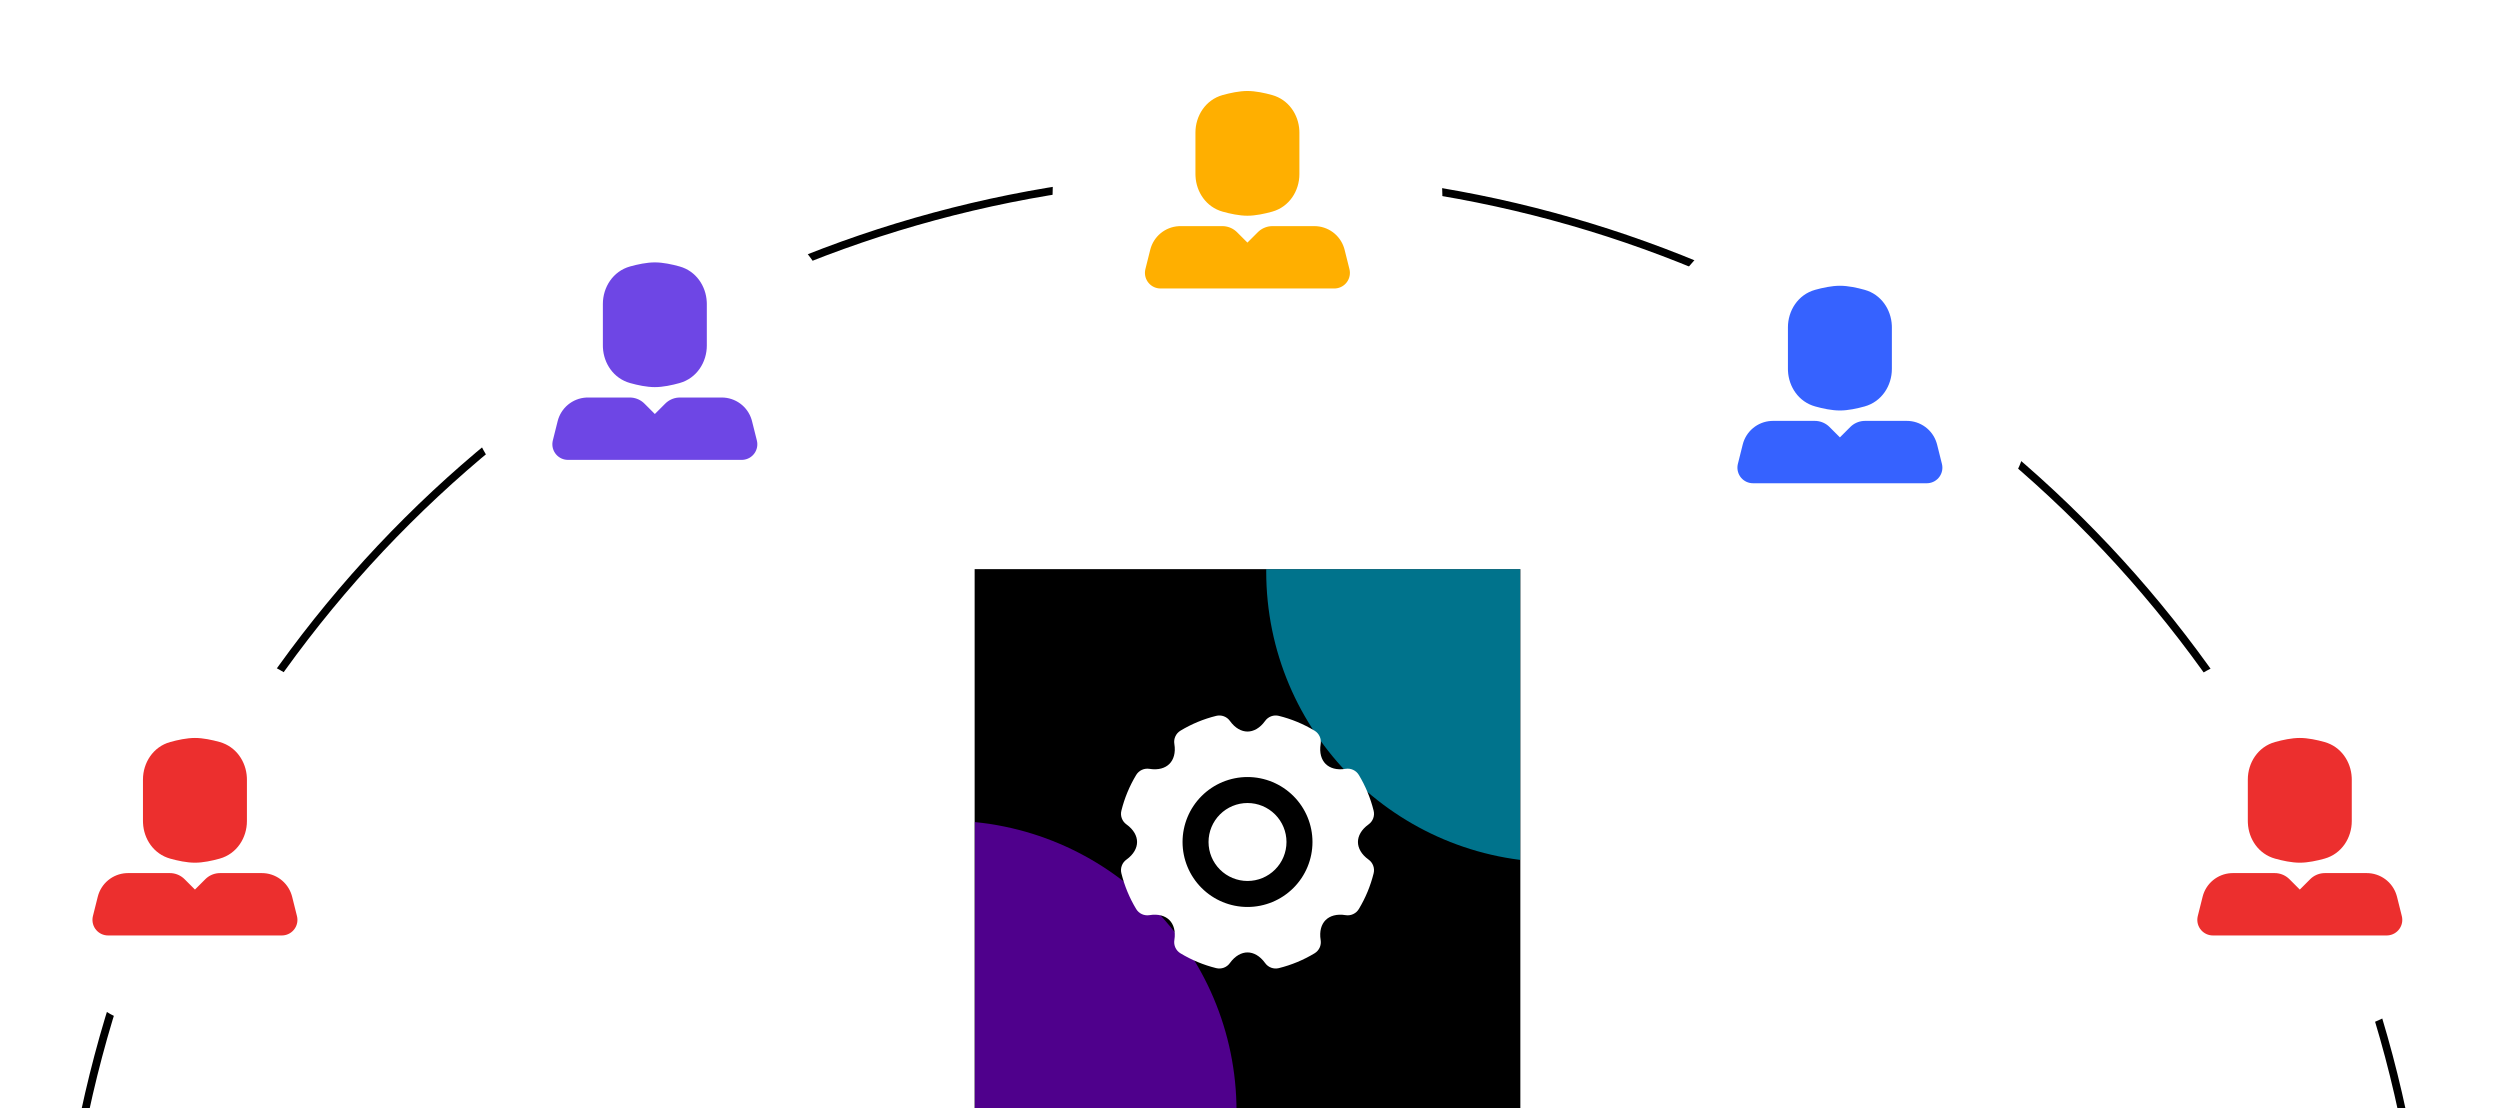 <svg width="203" height="90" viewBox="0 0 203 90" fill="none" xmlns="http://www.w3.org/2000/svg"><circle cx="100.979" cy="110.461" r="96.22" transform="rotate(90 100.979 110.461)" stroke="black" stroke-width="0.633"/><g clip-path="url(#clip0_1422_5120)"><rect width="44.312" height="44.312" transform="translate(123.453 46.211) rotate(90)" fill="black"/><g opacity="0.6" filter="url(#filter0_f_1422_5120)"><circle cx="126.428" cy="46.4" r="23.611" transform="rotate(90 126.428 46.4)" fill="#00C0EA"/></g><g opacity="0.6" filter="url(#filter1_f_1422_5120)"><circle cx="76.795" cy="90.247" r="23.611" transform="rotate(90 76.795 90.247)" fill="#8300EA"/></g><g clip-path="url(#clip1_1422_5120)"><path d="M111.539 70.913C111.286 71.935 110.881 72.913 110.337 73.814C110.228 73.995 110.067 74.139 109.875 74.227C109.684 74.316 109.47 74.345 109.262 74.31C108.535 74.191 107.979 74.371 107.639 74.711C107.299 75.051 107.119 75.608 107.238 76.334C107.272 76.542 107.243 76.756 107.155 76.948C107.067 77.139 106.923 77.3 106.742 77.409C105.841 77.953 104.863 78.359 103.841 78.612C103.636 78.663 103.42 78.651 103.222 78.578C103.024 78.505 102.852 78.374 102.729 78.202C102.299 77.604 101.779 77.337 101.298 77.337C100.817 77.337 100.296 77.604 99.866 78.202C99.743 78.374 99.572 78.504 99.374 78.578C99.176 78.65 98.96 78.662 98.755 78.612C97.733 78.359 96.755 77.953 95.854 77.409C95.673 77.3 95.529 77.139 95.441 76.948C95.353 76.756 95.324 76.542 95.358 76.334C95.477 75.607 95.296 75.051 94.957 74.711C94.618 74.371 94.061 74.191 93.335 74.31C93.126 74.345 92.912 74.316 92.72 74.228C92.528 74.139 92.368 73.995 92.258 73.814C91.714 72.913 91.309 71.935 91.056 70.913C91.005 70.708 91.016 70.492 91.09 70.294C91.162 70.096 91.293 69.924 91.465 69.801C92.064 69.372 92.33 68.851 92.33 68.37C92.33 67.889 92.064 67.368 91.465 66.939C91.293 66.816 91.163 66.644 91.09 66.446C91.017 66.248 91.005 66.032 91.056 65.828C91.309 64.806 91.714 63.828 92.258 62.926C92.368 62.745 92.528 62.601 92.72 62.513C92.912 62.425 93.126 62.396 93.335 62.43C94.061 62.55 94.617 62.368 94.956 62.029C95.296 61.689 95.477 61.133 95.357 60.407C95.323 60.198 95.351 59.984 95.44 59.793C95.528 59.601 95.672 59.44 95.853 59.331C96.755 58.786 97.734 58.381 98.757 58.128C98.961 58.077 99.177 58.089 99.375 58.162C99.573 58.235 99.744 58.366 99.867 58.537C100.296 59.137 100.817 59.402 101.298 59.402C101.778 59.402 102.3 59.137 102.729 58.537C102.852 58.366 103.023 58.235 103.221 58.162C103.419 58.089 103.635 58.077 103.84 58.128C104.862 58.381 105.84 58.786 106.742 59.331C106.923 59.44 107.067 59.601 107.155 59.793C107.244 59.984 107.273 60.198 107.238 60.407C107.119 61.133 107.299 61.689 107.639 62.028C107.979 62.368 108.536 62.55 109.262 62.429C109.47 62.395 109.684 62.424 109.875 62.512C110.067 62.601 110.228 62.745 110.337 62.925C110.881 63.827 111.286 64.805 111.539 65.828C111.59 66.032 111.578 66.248 111.505 66.446C111.432 66.644 111.302 66.816 111.13 66.939C110.532 67.368 110.265 67.889 110.265 68.37C110.265 68.85 110.532 69.373 111.13 69.801C111.302 69.924 111.432 70.096 111.505 70.294C111.578 70.492 111.59 70.708 111.539 70.913ZM106.573 68.37C106.573 66.971 106.018 65.629 105.028 64.64C104.039 63.651 102.697 63.095 101.298 63.095C99.899 63.095 98.557 63.651 97.568 64.64C96.579 65.629 96.023 66.971 96.023 68.37C96.023 69.769 96.579 71.111 97.568 72.1C98.557 73.09 99.899 73.646 101.298 73.646C102.697 73.646 104.039 73.09 105.028 72.1C106.018 71.111 106.573 69.769 106.573 68.37ZM104.463 68.37C104.463 69.21 104.13 70.015 103.536 70.608C102.943 71.202 102.138 71.535 101.298 71.535C100.459 71.535 99.654 71.202 99.06 70.608C98.466 70.015 98.133 69.21 98.133 68.37C98.133 67.531 98.466 66.726 99.06 66.132C99.654 65.539 100.459 65.205 101.298 65.205C102.138 65.205 102.943 65.539 103.536 66.132C104.13 66.726 104.463 67.531 104.463 68.37Z" fill="white"/></g></g><rect x="170.922" y="52.539" width="31.651" height="31.651" rx="15.826" fill="white"/><path d="M184.706 70.895C185.102 70.895 185.486 71.034 185.79 71.289L185.9 71.389L186.744 72.234L187.588 71.389C187.868 71.109 188.238 70.936 188.633 70.902L188.781 70.895L192.178 70.895C192.716 70.895 193.241 71.067 193.676 71.385C194.11 71.704 194.432 72.153 194.593 72.667L194.635 72.812L195.028 74.386C195.072 74.563 195.078 74.748 195.044 74.928C195.01 75.108 194.937 75.278 194.831 75.427C194.724 75.577 194.587 75.701 194.428 75.792C194.269 75.883 194.093 75.938 193.91 75.954L193.8 75.959L179.688 75.959C179.505 75.959 179.324 75.919 179.158 75.843C178.991 75.766 178.844 75.654 178.725 75.515C178.606 75.376 178.519 75.213 178.469 75.036C178.42 74.86 178.409 74.675 178.438 74.495L178.459 74.386L178.853 72.812C178.983 72.29 179.278 71.822 179.692 71.478C180.107 71.134 180.621 70.931 181.159 70.899L181.31 70.895L184.706 70.895ZM186.744 59.922C187.405 59.922 188.146 60.083 188.752 60.252C190.1 60.628 190.898 61.853 190.96 63.135L190.964 63.295V66.677C190.964 68.017 190.156 69.33 188.752 69.721C188.146 69.89 187.405 70.051 186.744 70.051C186.082 70.051 185.342 69.89 184.735 69.721C183.388 69.345 182.589 68.121 182.528 66.838L182.523 66.678V63.295C182.523 61.956 183.331 60.642 184.735 60.252C185.342 60.084 186.082 59.922 186.744 59.922Z" fill="#EC2F2E"/><rect x="0.008" y="52.539" width="31.651" height="31.651" rx="15.826" fill="white"/><path d="M13.792 70.895C14.188 70.895 14.572 71.034 14.876 71.289L14.986 71.389L15.83 72.233L16.674 71.389C16.954 71.109 17.324 70.936 17.719 70.902L17.867 70.895L21.264 70.895C21.802 70.895 22.327 71.067 22.762 71.385C23.196 71.704 23.517 72.153 23.679 72.667L23.721 72.812L24.114 74.386C24.158 74.563 24.164 74.748 24.13 74.928C24.096 75.108 24.023 75.278 23.917 75.427C23.81 75.576 23.673 75.701 23.514 75.792C23.355 75.883 23.179 75.938 22.996 75.954L22.886 75.959L8.773 75.959C8.59 75.959 8.41 75.919 8.243 75.843C8.077 75.766 7.93 75.654 7.811 75.515C7.692 75.376 7.605 75.213 7.555 75.036C7.506 74.86 7.495 74.675 7.523 74.495L7.545 74.386L7.939 72.812C8.069 72.29 8.364 71.822 8.778 71.478C9.193 71.134 9.707 70.931 10.245 70.899L10.396 70.895L13.792 70.895ZM15.83 59.922C16.491 59.922 17.232 60.083 17.838 60.252C19.186 60.628 19.984 61.853 20.046 63.135L20.05 63.295L20.05 66.677C20.05 68.017 19.242 69.33 17.838 69.721C17.232 69.89 16.491 70.051 15.83 70.051C15.168 70.051 14.428 69.89 13.821 69.721C12.474 69.345 11.675 68.121 11.614 66.838L11.609 66.678L11.609 63.295C11.609 61.956 12.417 60.642 13.821 60.252C14.428 60.084 15.168 59.922 15.83 59.922Z" fill="#EC2F2E"/><rect x="37.352" y="13.926" width="31.651" height="31.651" rx="15.826" fill="white"/><path d="M51.136 32.278C51.532 32.278 51.916 32.418 52.22 32.672L52.329 32.773L53.173 33.617L54.017 32.773C54.298 32.492 54.667 32.32 55.062 32.285L55.211 32.278L58.607 32.278C59.146 32.278 59.671 32.45 60.105 32.769C60.54 33.087 60.861 33.537 61.023 34.051L61.064 34.196L61.458 35.769C61.502 35.947 61.507 36.132 61.473 36.312C61.439 36.491 61.367 36.662 61.26 36.811C61.154 36.96 61.017 37.084 60.858 37.175C60.699 37.266 60.522 37.321 60.34 37.337L60.23 37.342L46.117 37.342C45.934 37.342 45.753 37.303 45.587 37.226C45.421 37.149 45.273 37.037 45.155 36.898C45.036 36.759 44.949 36.596 44.899 36.42C44.849 36.243 44.839 36.059 44.867 35.878L44.889 35.769L45.282 34.196C45.413 33.673 45.707 33.206 46.122 32.861C46.537 32.517 47.05 32.314 47.588 32.282L47.739 32.278L51.136 32.278ZM53.173 21.306C53.835 21.306 54.575 21.466 55.182 21.636C56.529 22.011 57.328 23.236 57.389 24.518L57.394 24.678L57.394 28.061C57.394 29.401 56.586 30.713 55.182 31.104C54.575 31.273 53.835 31.434 53.173 31.434C52.512 31.434 51.771 31.274 51.165 31.104C49.818 30.729 49.019 29.504 48.957 28.222L48.953 28.061L48.953 24.678C48.953 23.339 49.761 22.026 51.165 21.635C51.771 21.467 52.512 21.306 53.173 21.306Z" fill="#6E46E5"/><rect x="85.469" y="1.52588e-05" width="31.651" height="31.651" rx="15.826" fill="white"/><path d="M99.253 18.361C99.649 18.361 100.033 18.5 100.337 18.755L100.447 18.855L101.291 19.699L102.135 18.855C102.415 18.575 102.785 18.402 103.18 18.367L103.328 18.361L106.724 18.361C107.263 18.361 107.788 18.533 108.223 18.851C108.657 19.17 108.978 19.619 109.14 20.133L109.181 20.278L109.575 21.852C109.619 22.029 109.625 22.214 109.59 22.394C109.556 22.574 109.484 22.744 109.378 22.893C109.271 23.043 109.134 23.167 108.975 23.258C108.816 23.349 108.64 23.404 108.457 23.42L108.347 23.425L94.234 23.425C94.051 23.425 93.871 23.385 93.704 23.309C93.538 23.232 93.391 23.12 93.272 22.981C93.153 22.842 93.066 22.678 93.016 22.502C92.967 22.326 92.956 22.141 92.984 21.961L93.006 21.852L93.4 20.278C93.53 19.756 93.825 19.288 94.239 18.944C94.654 18.6 95.168 18.397 95.706 18.365L95.857 18.361L99.253 18.361ZM101.291 7.388C101.952 7.388 102.692 7.549 103.299 7.718C104.646 8.094 105.445 9.319 105.507 10.601L105.511 10.761L105.511 14.143C105.511 15.483 104.703 16.796 103.299 17.187C102.692 17.355 101.952 17.517 101.291 17.517C100.629 17.517 99.889 17.356 99.282 17.187C97.935 16.811 97.136 15.586 97.075 14.304L97.07 14.144L97.07 10.761C97.07 9.422 97.878 8.108 99.282 7.717C99.889 7.55 100.629 7.388 101.291 7.388Z" fill="#FFAF00"/><rect x="133.578" y="15.824" width="31.651" height="31.651" rx="15.826" fill="white"/><path d="M147.362 34.176C147.759 34.176 148.142 34.316 148.446 34.57L148.556 34.671L149.4 35.515L150.244 34.671C150.524 34.391 150.894 34.218 151.289 34.183L151.437 34.176L154.834 34.176C155.373 34.176 155.897 34.348 156.332 34.667C156.766 34.986 157.088 35.435 157.249 35.949L157.291 36.094L157.684 37.667C157.729 37.845 157.734 38.03 157.7 38.21C157.666 38.389 157.593 38.56 157.487 38.709C157.381 38.858 157.243 38.982 157.085 39.073C156.926 39.164 156.749 39.219 156.567 39.235L156.456 39.24L142.344 39.24C142.161 39.24 141.98 39.201 141.814 39.124C141.648 39.047 141.5 38.935 141.381 38.796C141.262 38.657 141.175 38.494 141.126 38.318C141.076 38.142 141.065 37.957 141.094 37.776L141.116 37.667L141.509 36.094C141.64 35.571 141.934 35.103 142.349 34.759C142.763 34.415 143.277 34.212 143.815 34.18L143.966 34.176L147.362 34.176ZM149.4 23.204C150.062 23.204 150.802 23.364 151.409 23.534C152.756 23.909 153.554 25.134 153.616 26.416L153.62 26.576V29.959C153.62 31.299 152.812 32.611 151.409 33.002C150.802 33.171 150.062 33.332 149.4 33.332C148.738 33.332 147.998 33.172 147.391 33.002C146.044 32.627 145.246 31.402 145.184 30.12L145.18 29.959V26.576C145.18 25.237 145.987 23.924 147.391 23.533C147.998 23.365 148.738 23.204 149.4 23.204Z" fill="#3662FF"/><defs><filter id="filter0_f_1422_5120" x="45.531" y="-34.5" width="161.797" height="161.8" filterUnits="userSpaceOnUse" color-interpolation-filters="sRGB"><feFlood flood-opacity="0" result="BackgroundImageFix"/><feBlend mode="normal" in="SourceGraphic" in2="BackgroundImageFix" result="shape"/><feGaussianBlur stdDeviation="28.645" result="effect1_foregroundBlur_1422_5120"/></filter><filter id="filter1_f_1422_5120" x="-4.101" y="9.347" width="161.797" height="161.8" filterUnits="userSpaceOnUse" color-interpolation-filters="sRGB"><feFlood flood-opacity="0" result="BackgroundImageFix"/><feBlend mode="normal" in="SourceGraphic" in2="BackgroundImageFix" result="shape"/><feGaussianBlur stdDeviation="28.645" result="effect1_foregroundBlur_1422_5120"/></filter><clipPath id="clip0_1422_5120"><rect width="44.312" height="44.312" fill="white" transform="translate(123.453 46.211) rotate(90)"/></clipPath><clipPath id="clip1_1422_5120"><rect width="25.321" height="25.321" fill="white" transform="translate(113.953 55.707) rotate(90)"/></clipPath></defs></svg>